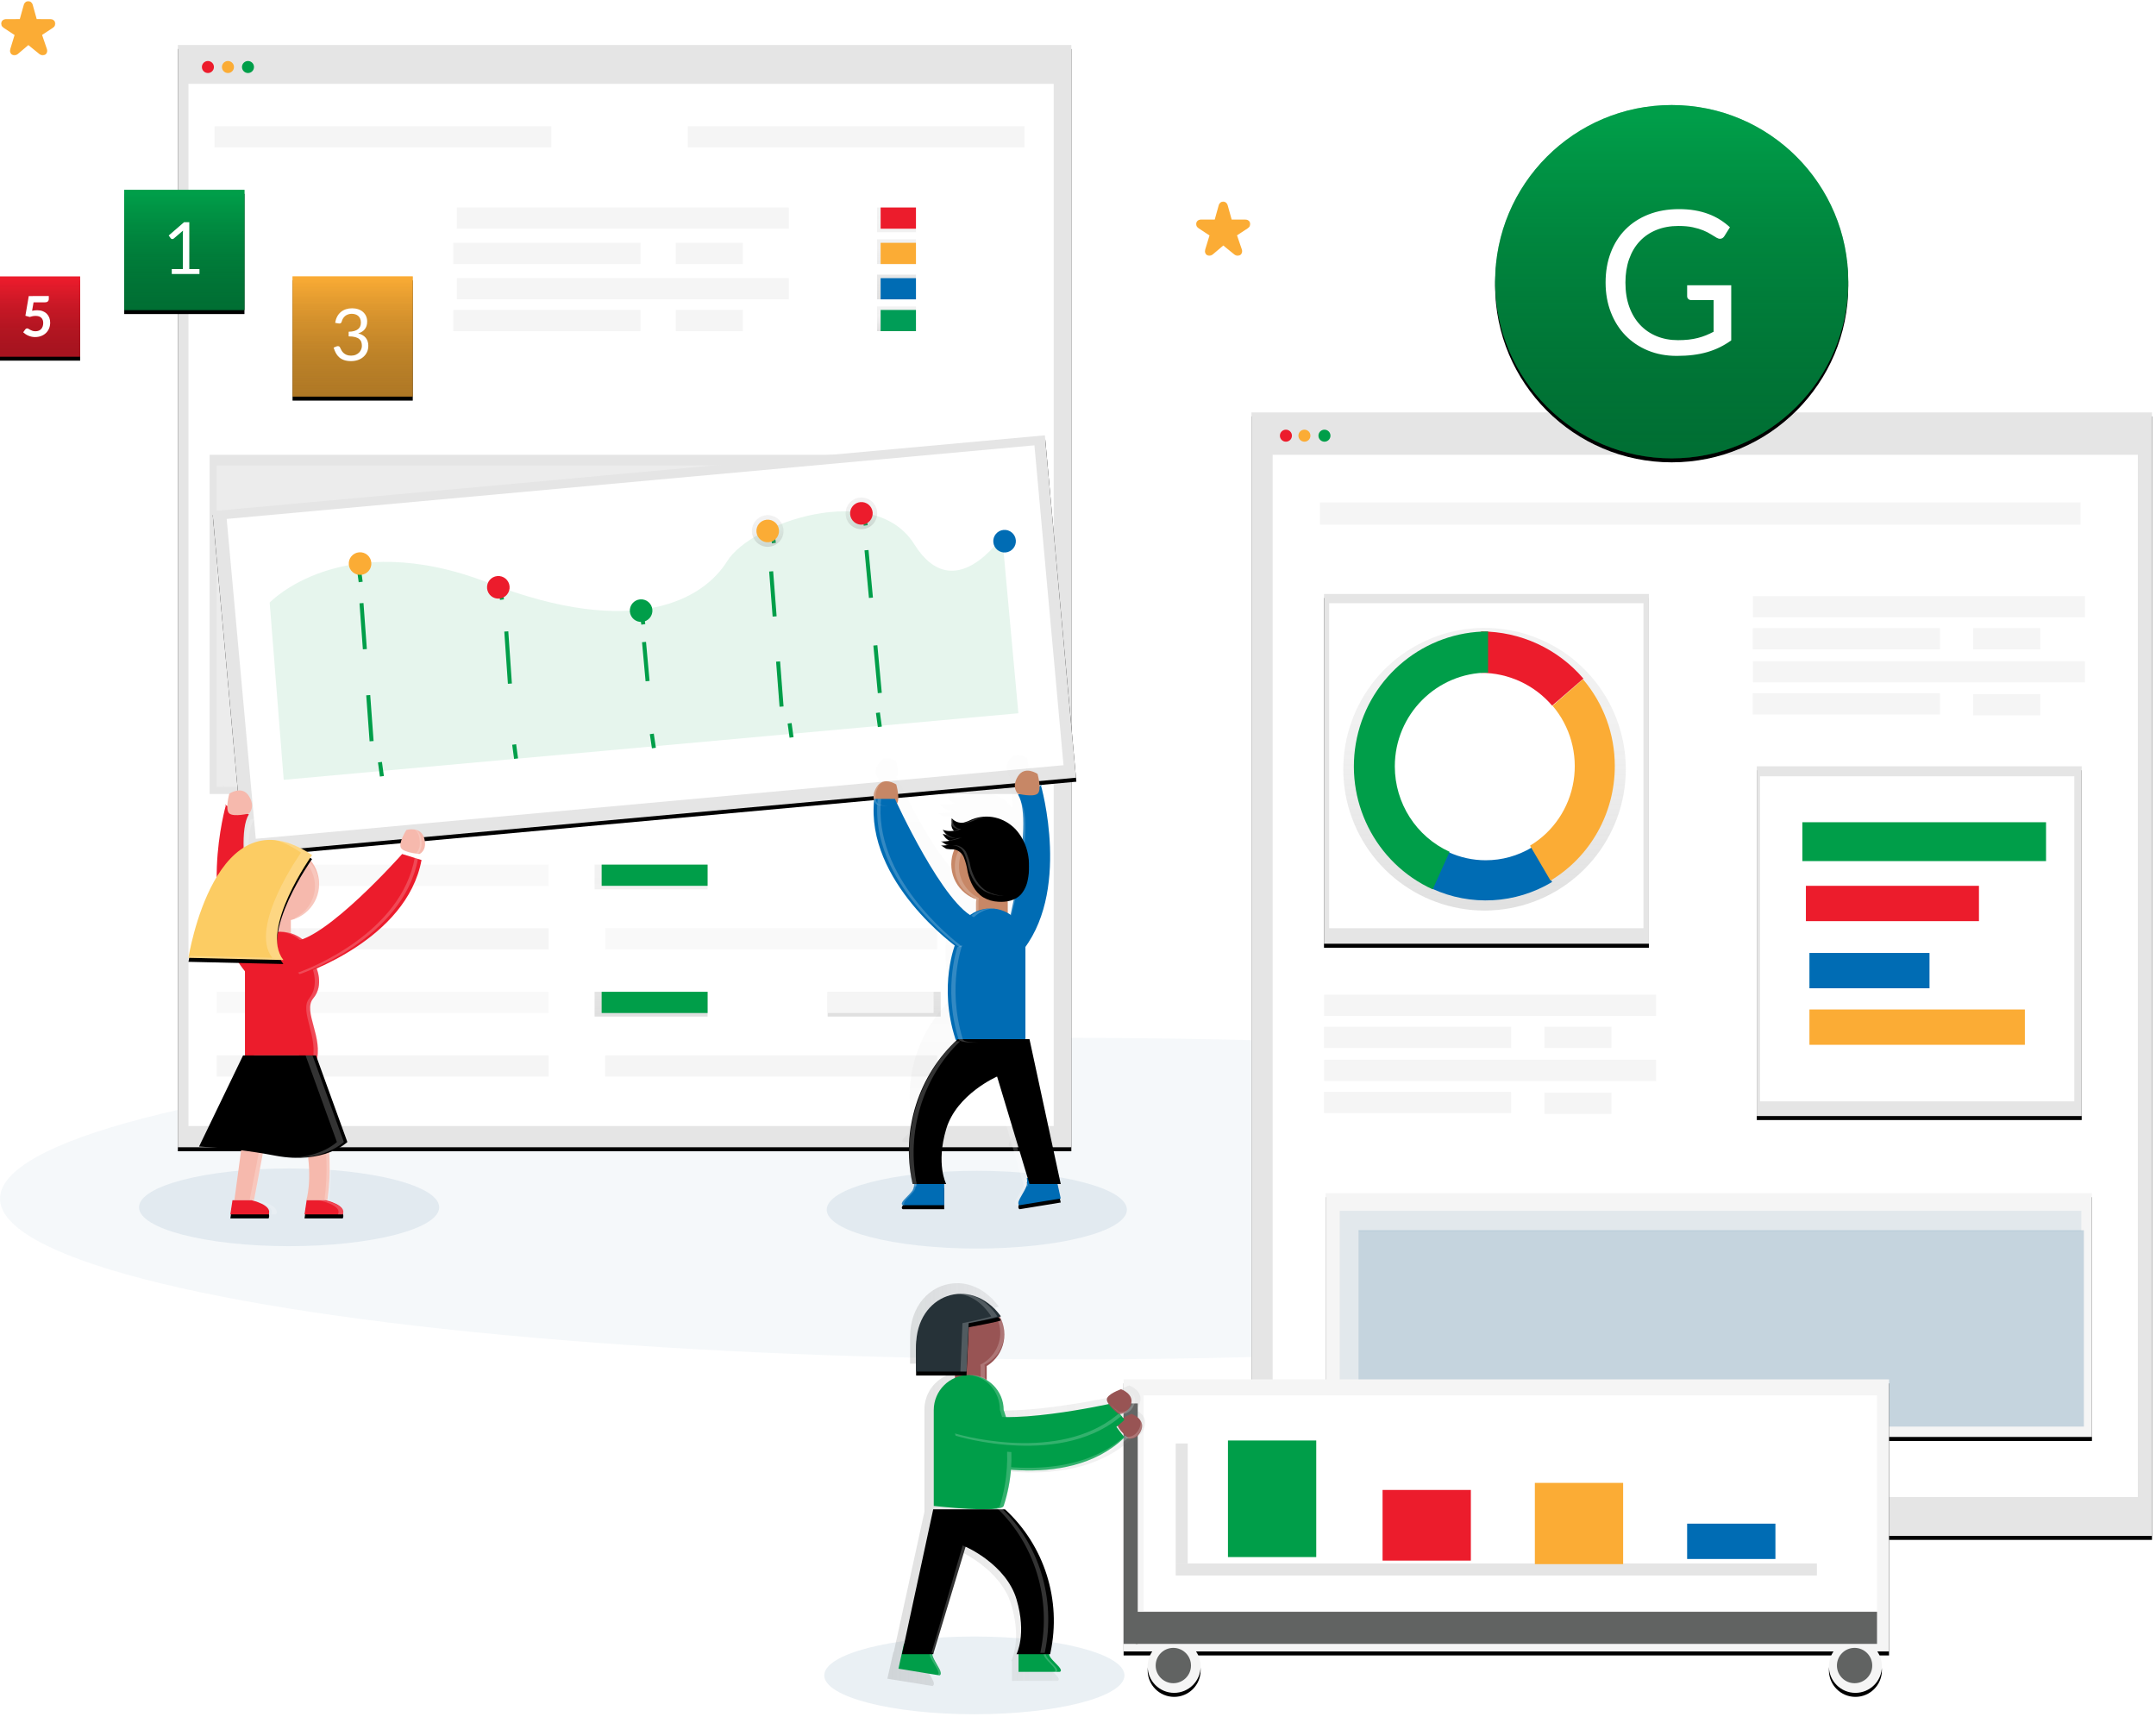 <svg xmlns="http://www.w3.org/2000/svg" xmlns:xlink="http://www.w3.org/1999/xlink" width="538" height="430" viewBox="0 0 538 430">
    <defs>
        <path id="prefix__b" d="M0 0H222.956V275.069H0z"/>
        <path id="prefix__f" d="M12.074 106.709L220.668 106.686 220.659 192.481 12.064 192.504z"/>
        <path id="prefix__m" d="M0 0H224.719V280.359H0z"/>
        <path id="prefix__o" d="M286 137H367.075V224.282H286z"/>
        <path id="prefix__q" d="M394 180H475.075V267.282H394z"/>
        <path id="prefix__s" d="M286.406 286.531H477.637V347.364H286.406z"/>
        <path id="prefix__v" d="M427 333v67.886l-2.93-.001c.725 1.061 1.149 2.345 1.149 3.727 0 3.652-2.96 6.612-6.61 6.612-3.65 0-6.609-2.96-6.609-6.612 0-1.382.424-2.666 1.15-3.727H254.07c.725 1.061 1.149 2.345 1.149 3.727 0 3.652-2.96 6.612-6.61 6.612-3.65 0-6.609-2.96-6.609-6.612 0-1.382.424-2.666 1.15-3.727H236V333h191z"/>
        <path id="prefix__x" d="M29.319 103.151h-7.525c.057.759-.202 1.506-.71 2.046-1.012 1.238-3.049 2.734-2.09 3.244h10.325v-5.29z"/>
        <path id="prefix__z" d="M57.017 100.506l-7.08 1.176c.196.862.082 1.768-.321 2.552-.773 1.672-2.51 3.755-1.465 4.207l10.249-1.672-1.383-6.263z"/>
        <path id="prefix__B" d="M34.176 20.536c.472 1.171.804 2.402.987 3.663.542 2.55 1.768 5.094 3.878 6.404 1.169.68 2.468 1.061 3.797 1.112 2.017.134 4.203-.285 5.63-1.822.888-1.041 1.484-2.331 1.719-3.72.867-4.171-.295-8.53-3.086-11.575-2.879-2.984-7.096-3.933-10.848-2.44-.657.345-1.346.614-2.055.803-1.103.19-2.223-.21-3-1.07-.178.62-.07 1.293.291 1.814.362.52.933.823 1.537.817-1.266.652-2.722.736-4.046.233.77 1.742 2.663 2.552 4.339 1.857-1.535.734-3.201 1.1-4.882 1.071.353 0 1.042.7 1.47.839.538.092 1.083.132 1.627.122 1.134.075 2.143.798 2.642 1.892z"/>
        <path id="prefix__D" d="M28.101 103.204s5.308 1.176 4.246 3.527h-9.553l.53-3.527h4.777z"/>
        <path id="prefix__F" d="M46.607 103.204s5.308 1.176 4.246 3.527H41.3l.53-3.527h4.777z"/>
        <path id="prefix__H" d="M43.181 17.063s-13.218 18.551-7.16 26.19l-23.684-.546S18.947.695 43.181 17.063z"/>
        <path id="prefix__K" d="M36.058 9.982l-.572 12.059H22.913v-6.403c0-12.856 13.528-17.737 21.146-7.407.189.281-8.001 1.751-8.001 1.751z"/>
        <path id="prefix__P" d="M0 0H30V30H0z"/>
        <path id="prefix__S" d="M0 0H30V30H0z"/>
        <path id="prefix__V" d="M0 0H20V20H0z"/>
        <path id="prefix__X" d="M0 0L14.1 0 14.1 14.106 0 14.106z"/>
        <path id="prefix__Z" d="M0 0L14.1 0 14.1 14.106 0 14.106z"/>
        <filter id="prefix__a" width="101.8%" height="101.5%" x="-.9%" y="-.4%" filterUnits="objectBoundingBox">
            <feOffset dy="1" in="SourceAlpha" result="shadowOffsetOuter1"/>
            <feGaussianBlur in="shadowOffsetOuter1" result="shadowBlurOuter1" stdDeviation=".5"/>
            <feColorMatrix in="shadowBlurOuter1" values="0 0 0 0 0 0 0 0 0 0 0 0 0 0 0 0 0 0 0.3 0"/>
        </filter>
        <filter id="prefix__e" width="101.9%" height="104.7%" x="-1%" y="-1.2%" filterUnits="objectBoundingBox">
            <feOffset dy="1" in="SourceAlpha" result="shadowOffsetOuter1"/>
            <feGaussianBlur in="shadowOffsetOuter1" result="shadowBlurOuter1" stdDeviation=".5"/>
            <feColorMatrix in="shadowBlurOuter1" values="0 0 0 0 0 0 0 0 0 0 0 0 0 0 0 0 0 0 0.3 0"/>
        </filter>
        <filter id="prefix__l" width="101.8%" height="101.4%" x="-.9%" y="-.4%" filterUnits="objectBoundingBox">
            <feOffset dy="1" in="SourceAlpha" result="shadowOffsetOuter1"/>
            <feGaussianBlur in="shadowOffsetOuter1" result="shadowBlurOuter1" stdDeviation=".5"/>
            <feColorMatrix in="shadowBlurOuter1" values="0 0 0 0 0 0 0 0 0 0 0 0 0 0 0 0 0 0 0.3 0"/>
        </filter>
        <filter id="prefix__n" width="104.9%" height="104.6%" x="-2.5%" y="-1.1%" filterUnits="objectBoundingBox">
            <feOffset dy="1" in="SourceAlpha" result="shadowOffsetOuter1"/>
            <feGaussianBlur in="shadowOffsetOuter1" result="shadowBlurOuter1" stdDeviation=".5"/>
            <feColorMatrix in="shadowBlurOuter1" values="0 0 0 0 0 0 0 0 0 0 0 0 0 0 0 0 0 0 0.3 0"/>
        </filter>
        <filter id="prefix__p" width="104.9%" height="104.6%" x="-2.5%" y="-1.1%" filterUnits="objectBoundingBox">
            <feOffset dy="1" in="SourceAlpha" result="shadowOffsetOuter1"/>
            <feGaussianBlur in="shadowOffsetOuter1" result="shadowBlurOuter1" stdDeviation=".5"/>
            <feColorMatrix in="shadowBlurOuter1" values="0 0 0 0 0 0 0 0 0 0 0 0 0 0 0 0 0 0 0.3 0"/>
        </filter>
        <filter id="prefix__r" width="102.1%" height="106.6%" x="-1%" y="-1.6%" filterUnits="objectBoundingBox">
            <feOffset dy="1" in="SourceAlpha" result="shadowOffsetOuter1"/>
            <feGaussianBlur in="shadowOffsetOuter1" result="shadowBlurOuter1" stdDeviation=".5"/>
            <feColorMatrix in="shadowBlurOuter1" values="0 0 0 0 0 0 0 0 0 0 0 0 0 0 0 0 0 0 0.3 0"/>
        </filter>
        <filter id="prefix__u" width="102.1%" height="105.1%" x="-1%" y="-1.3%" filterUnits="objectBoundingBox">
            <feOffset dy="1" in="SourceAlpha" result="shadowOffsetOuter1"/>
            <feGaussianBlur in="shadowOffsetOuter1" result="shadowBlurOuter1" stdDeviation=".5"/>
            <feColorMatrix in="shadowBlurOuter1" values="0 0 0 0 0 0 0 0 0 0 0 0 0 0 0 0 0 0 0.3 0"/>
        </filter>
        <filter id="prefix__w" width="137.8%" height="175.6%" x="-18.9%" y="-18.9%" filterUnits="objectBoundingBox">
            <feOffset dy="1" in="SourceAlpha" result="shadowOffsetOuter1"/>
            <feGaussianBlur in="shadowOffsetOuter1" result="shadowBlurOuter1" stdDeviation=".5"/>
            <feColorMatrix in="shadowBlurOuter1" values="0 0 0 0 0 0 0 0 0 0 0 0 0 0 0 0 0 0 0.3 0"/>
        </filter>
        <filter id="prefix__y" width="137.8%" height="150.4%" x="-18.9%" y="-12.6%" filterUnits="objectBoundingBox">
            <feOffset dy="1" in="SourceAlpha" result="shadowOffsetOuter1"/>
            <feGaussianBlur in="shadowOffsetOuter1" result="shadowBlurOuter1" stdDeviation=".5"/>
            <feColorMatrix in="shadowBlurOuter1" values="0 0 0 0 0 0 0 0 0 0 0 0 0 0 0 0 0 0 0.3 0"/>
        </filter>
        <filter id="prefix__A" width="118.2%" height="119.7%" x="-9.1%" y="-4.9%" filterUnits="objectBoundingBox">
            <feOffset dy="1" in="SourceAlpha" result="shadowOffsetOuter1"/>
            <feGaussianBlur in="shadowOffsetOuter1" result="shadowBlurOuter1" stdDeviation=".5"/>
            <feColorMatrix in="shadowBlurOuter1" values="0 0 0 0 0 0 0 0 0 0 0 0 0 0 0 0 0 0 0.3 0"/>
        </filter>
        <filter id="prefix__C" width="141.3%" height="213.4%" x="-20.6%" y="-28.4%" filterUnits="objectBoundingBox">
            <feOffset dy="1" in="SourceAlpha" result="shadowOffsetOuter1"/>
            <feGaussianBlur in="shadowOffsetOuter1" result="shadowBlurOuter1" stdDeviation=".5"/>
            <feColorMatrix in="shadowBlurOuter1" values="0 0 0 0 0 0 0 0 0 0 0 0 0 0 0 0 0 0 0.3 0"/>
        </filter>
        <filter id="prefix__E" width="141.3%" height="213.4%" x="-20.6%" y="-28.4%" filterUnits="objectBoundingBox">
            <feOffset dy="1" in="SourceAlpha" result="shadowOffsetOuter1"/>
            <feGaussianBlur in="shadowOffsetOuter1" result="shadowBlurOuter1" stdDeviation=".5"/>
            <feColorMatrix in="shadowBlurOuter1" values="0 0 0 0 0 0 0 0 0 0 0 0 0 0 0 0 0 0 0.3 0"/>
        </filter>
        <filter id="prefix__G" width="113%" height="113.3%" x="-6.5%" y="-3.3%" filterUnits="objectBoundingBox">
            <feOffset dy="1" in="SourceAlpha" result="shadowOffsetOuter1"/>
            <feGaussianBlur in="shadowOffsetOuter1" result="shadowBlurOuter1" stdDeviation=".5"/>
            <feColorMatrix in="shadowBlurOuter1" values="0 0 0 0 0 0 0 0 0 0 0 0 0 0 0 0 0 0 0.3 0"/>
        </filter>
        <filter id="prefix__J" width="118.9%" height="120.6%" x="-9.5%" y="-5.2%" filterUnits="objectBoundingBox">
            <feOffset dy="1" in="SourceAlpha" result="shadowOffsetOuter1"/>
            <feGaussianBlur in="shadowOffsetOuter1" result="shadowBlurOuter1" stdDeviation=".5"/>
            <feColorMatrix in="shadowBlurOuter1" values="0 0 0 0 0 0 0 0 0 0 0 0 0 0 0 0 0 0 0.3 0"/>
        </filter>
        <filter id="prefix__L" width="104.5%" height="104.5%" x="-2.3%" y="-1.1%" filterUnits="objectBoundingBox">
            <feOffset dy="1" in="SourceAlpha" result="shadowOffsetOuter1"/>
            <feGaussianBlur in="shadowOffsetOuter1" result="shadowBlurOuter1" stdDeviation=".5"/>
            <feColorMatrix in="shadowBlurOuter1" values="0 0 0 0 0 0 0 0 0 0 0 0 0 0 0 0 0 0 0.3 0"/>
        </filter>
        <filter id="prefix__O" width="113.3%" height="113.3%" x="-6.7%" y="-3.3%" filterUnits="objectBoundingBox">
            <feOffset dy="1" in="SourceAlpha" result="shadowOffsetOuter1"/>
            <feGaussianBlur in="shadowOffsetOuter1" result="shadowBlurOuter1" stdDeviation=".5"/>
            <feColorMatrix in="shadowBlurOuter1" values="0 0 0 0 0 0 0 0 0 0 0 0 0 0 0 0 0 0 0.3 0"/>
        </filter>
        <filter id="prefix__R" width="113.3%" height="113.3%" x="-6.7%" y="-3.3%" filterUnits="objectBoundingBox">
            <feOffset dy="1" in="SourceAlpha" result="shadowOffsetOuter1"/>
            <feGaussianBlur in="shadowOffsetOuter1" result="shadowBlurOuter1" stdDeviation=".5"/>
            <feColorMatrix in="shadowBlurOuter1" values="0 0 0 0 0 0 0 0 0 0 0 0 0 0 0 0 0 0 0.3 0"/>
        </filter>
        <filter id="prefix__U" width="120%" height="120%" x="-10%" y="-5%" filterUnits="objectBoundingBox">
            <feOffset dy="1" in="SourceAlpha" result="shadowOffsetOuter1"/>
            <feGaussianBlur in="shadowOffsetOuter1" result="shadowBlurOuter1" stdDeviation=".5"/>
            <feColorMatrix in="shadowBlurOuter1" values="0 0 0 0 0 0 0 0 0 0 0 0 0 0 0 0 0 0 0.3 0"/>
        </filter>
        <linearGradient id="prefix__c" x1="50%" x2="50%" y1="100%" y2="0%">
            <stop offset="0%" stop-color="gray" stop-opacity=".25"/>
            <stop offset="54%" stop-color="gray" stop-opacity=".12"/>
            <stop offset="100%" stop-color="gray" stop-opacity=".1"/>
        </linearGradient>
        <linearGradient id="prefix__d" x1="50%" x2="50%" y1="100%" y2="0%">
            <stop offset="0%" stop-color="gray" stop-opacity=".25"/>
            <stop offset="54%" stop-color="gray" stop-opacity=".12"/>
            <stop offset="100%" stop-color="gray" stop-opacity=".1"/>
        </linearGradient>
        <linearGradient id="prefix__g" x1="49.929%" x2="49.929%" y1="100.071%" y2=".071%">
            <stop offset="0%" stop-color="gray" stop-opacity=".25"/>
            <stop offset="54%" stop-color="gray" stop-opacity=".12"/>
            <stop offset="100%" stop-color="gray" stop-opacity=".1"/>
        </linearGradient>
        <linearGradient id="prefix__h" x1="50%" x2="50%" y1="100%" y2="0%">
            <stop offset="0%" stop-color="gray" stop-opacity=".25"/>
            <stop offset="54%" stop-color="gray" stop-opacity=".12"/>
            <stop offset="100%" stop-color="gray" stop-opacity=".1"/>
        </linearGradient>
        <linearGradient id="prefix__i" x1="50.251%" x2="50.251%" y1="62.823%" y2="36.823%">
            <stop offset="0%" stop-color="gray" stop-opacity=".25"/>
            <stop offset="54%" stop-color="gray" stop-opacity=".12"/>
            <stop offset="100%" stop-color="gray" stop-opacity=".1"/>
        </linearGradient>
        <linearGradient id="prefix__j" x1="50.035%" x2="50.035%" y1="100.017%" y2="-.001%">
            <stop offset="0%" stop-color="gray" stop-opacity=".25"/>
            <stop offset="54%" stop-color="gray" stop-opacity=".12"/>
            <stop offset="100%" stop-color="gray" stop-opacity=".1"/>
        </linearGradient>
        <linearGradient id="prefix__k" x1="49.9%" x2="49.9%" y1="65.614%" y2="34.614%">
            <stop offset="0%" stop-color="gray" stop-opacity=".25"/>
            <stop offset="54%" stop-color="gray" stop-opacity=".12"/>
            <stop offset="100%" stop-color="gray" stop-opacity=".1"/>
        </linearGradient>
        <linearGradient id="prefix__t" x1="50.027%" x2="50.027%" y1="99.999%" y2=".006%">
            <stop offset="0%" stop-color="gray" stop-opacity=".25"/>
            <stop offset="54%" stop-color="gray" stop-opacity=".12"/>
            <stop offset="100%" stop-color="gray" stop-opacity=".1"/>
        </linearGradient>
        <linearGradient id="prefix__I" x1=".017%" x2="100%" y1="49.986%" y2="49.986%">
            <stop offset="0%" stop-color="gray" stop-opacity=".25"/>
            <stop offset="54%" stop-color="gray" stop-opacity=".12"/>
            <stop offset="100%" stop-color="gray" stop-opacity=".1"/>
        </linearGradient>
        <linearGradient id="prefix__N" x1="50%" x2="50%" y1="3.511%" y2="99.187%">
            <stop offset="0%" stop-color="#009E49" stop-opacity=".5"/>
            <stop offset="100%" stop-opacity=".3"/>
        </linearGradient>
        <linearGradient id="prefix__Q" x1="50%" x2="50%" y1="0%" y2="99.187%">
            <stop offset="0%" stop-color="#FBAC35" stop-opacity=".5"/>
            <stop offset="58.412%" stop-color="#684816" stop-opacity=".383"/>
            <stop offset="100%" stop-opacity=".3"/>
        </linearGradient>
        <linearGradient id="prefix__T" x1="50%" x2="50%" y1="3.511%" y2="99.187%">
            <stop offset="0%" stop-color="#009E49" stop-opacity=".5"/>
            <stop offset="100%" stop-opacity=".3"/>
        </linearGradient>
        <linearGradient id="prefix__W" x1="50%" x2="50%" y1="3.511%" y2="99.187%">
            <stop offset="0%" stop-color="#EC1C2C" stop-opacity=".5"/>
            <stop offset="100%" stop-opacity=".3"/>
        </linearGradient>
        <ellipse id="prefix__M" cx="44.063" cy="44.082" rx="44.063" ry="44.082"/>
    </defs>
    <g fill="none" fill-rule="evenodd">
        <ellipse cx="267.019" cy="299.114" fill="#96B4C8" opacity=".1" rx="267.019" ry="40.114"/>
        <g>
            <g transform="translate(34.688 11.224) translate(9.694)">
                <path fill="#F5F5F5" fill-rule="nonzero" d="M2.644 1.763H218.55V9.698H2.644z"/>
                <g fill-rule="nonzero">
                    <use fill="#000" filter="url(#prefix__a)" xlink:href="#prefix__b"/>
                    <use fill="#E5E5E5" xlink:href="#prefix__b"/>
                    <path fill="#FFF" d="M2.644 9.698H218.55V269.78H2.644z"/>
                    <circle cx="7.5" cy="5.5" r="1.5" fill="#EC1C2C"/>
                    <circle cx="12.5" cy="5.5" r="1.5" fill="#FBAC35"/>
                    <circle cx="17.5" cy="5.5" r="1.5" fill="#009E49"/>
                </g>
                <path fill="#F5F5F5" fill-rule="nonzero" d="M9.162 20.278H93.198V25.568H9.162zM69.619 40.555H152.457V45.845H69.619z"/>
                <path fill="#F5F5F5" fill-rule="nonzero" d="M9.694 204.539H92.532V209.829H9.694z" opacity=".5"/>
                <path fill="url(#prefix__c)" fill-rule="nonzero" d="M103.987 204.539H132.187V210.71H103.987zM103.987 236.278H132.187V242.449H103.987zM162.15 236.278H190.35V242.449H162.15z"/>
                <path fill="#009E49" fill-rule="nonzero" d="M105.75 204.539H132.188V209.829H105.75zM105.75 236.278H132.188V241.568H105.75z"/>
                <path fill="#F5F5F5" fill-rule="nonzero" d="M162.15 236.278H188.588V241.568H162.15zM9.694 220.408H92.532V225.698H9.694z"/>
                <path fill="#F5F5F5" fill-rule="nonzero" d="M106.631 220.408H189.469V225.698H106.631z" opacity=".5"/>
                <path fill="#F5F5F5" fill-rule="nonzero" d="M106.631 252.147H189.469V257.437H106.631z"/>
                <path fill="#F5F5F5" fill-rule="nonzero" d="M9.694 236.278H92.532V241.568H9.694z" opacity=".5"/>
                <path fill="#F5F5F5" fill-rule="nonzero" d="M9.694 252.147H92.532V257.437H9.694zM68.737 49.371H115.443V54.661H68.737zM124.256 49.371H141V54.661H124.256zM68.737 66.122H115.443V71.412H68.737zM124.256 66.122H141V71.412H124.256zM69.619 58.188H152.457V63.478H69.619z"/>
                <path fill="#F5F5F5" fill-rule="nonzero" d="M0.35 0H84.386V5.29H0.35z" transform="translate(126.9 20.278)"/>
                <path fill="url(#prefix__d)" fill-rule="nonzero" d="M174.488 40.555H184.182V46.726H174.488zM174.488 48.49H184.182V54.661H174.488zM174.488 57.306H184.182V63.477H174.488z"/>
                <path fill="#EC1C2C" fill-rule="nonzero" d="M175.369 40.555H184.182V45.845H175.369z"/>
                <path fill="#FBAC35" fill-rule="nonzero" d="M175.369 49.371H184.182V54.661H175.369z"/>
                <path fill="#006CB4" fill-rule="nonzero" d="M175.369 58.188H184.182V63.478H175.369z"/>
                <path fill="url(#prefix__d)" fill-rule="nonzero" d="M174.488 65.241H184.182V71.412H174.488z"/>
                <path fill="#009D57" fill-rule="nonzero" d="M175.369 66.122H184.182V71.412H175.369z"/>
                <path fill="#E5E5E5" fill-rule="nonzero" d="M7.931 102.269H215.025V186.906H7.931z"/>
                <path fill="#F5F5F5" fill-rule="nonzero" d="M9.694 104.914H211.5V185.143H9.694z" opacity=".5"/>
                <g fill-rule="nonzero" transform="rotate(-5.2 116.366 149.595)">
                    <use fill="#000" filter="url(#prefix__e)" xlink:href="#prefix__f"/>
                    <use fill="#E5E5E5" xlink:href="#prefix__f"/>
                </g>
                <path fill="#FFF" fill-rule="nonzero" d="M15.401 108.937L217.794 108.915 217.785 189.065 15.393 189.087z" transform="rotate(-5.2 116.593 149)"/>
                <path fill="#009E49" fill-rule="nonzero" d="M26.414 183.38l-3.502-44.231s18.072-19.092 54.554-4.941c36.481 14.15 53.683 4.16 59.613-5.397s36.708-20.214 46.68-4.228c9.974 15.987 21.935-1.988 21.935-1.988l4.044 44.175-183.324 16.61z" opacity=".1"/>
                <path stroke="#009E49" d="M45.146 130.482L45.622 134.008"/>
                <path stroke="#009E49" stroke-dasharray="11.51" d="M45.825 139.298L48.469 175.445"/>
                <path stroke="#009E49" d="M50.43 178.971L50.914 182.498M80.392 134.89L80.877 138.416"/>
                <path stroke="#009E49" stroke-dasharray="13.06" d="M81.956 146.351L83.719 171.918"/>
                <path stroke="#009E49" d="M83.921 174.563L84.397 178.09M115.62 141.061L116.149 144.588"/>
                <path stroke="#009E49" stroke-dasharray="9.79" d="M116.325 148.996L118.088 168.392"/>
                <path stroke="#009E49" d="M118.268 171.918L118.788 175.445M148.253 120.784L148.729 124.31"/>
                <path stroke="#009E49" stroke-dasharray="11.28" d="M148.05 131.363L150.694 165.747"/>
                <path stroke="#009E49" d="M152.655 169.273L153.139 172.8M171.165 116.376L171.641 119.902"/>
                <path stroke="#009E49" stroke-dasharray="11.93" d="M171.844 126.073L175.369 163.984"/>
                <path stroke="#009E49" d="M174.686 166.629L175.17 170.155"/>
                <ellipse cx="45.466" cy="129.413" fill="#FBAC35" fill-rule="nonzero" rx="2.819" ry="2.822" transform="rotate(-5.2 45.466 129.413)"/>
                <ellipse cx="79.968" cy="135.34" fill="#EC1C2C" fill-rule="nonzero" rx="2.819" ry="2.822" transform="rotate(-5.2 79.968 135.34)"/>
                <ellipse cx="115.6" cy="141.159" fill="#009E49" fill-rule="nonzero" rx="2.819" ry="2.822" transform="rotate(-5.2 115.6 141.16)"/>
                <ellipse cx="147.191" cy="121.277" fill="url(#prefix__g)" fill-rule="nonzero" rx="3.946" ry="3.951" transform="rotate(-5.2 147.191 121.277)"/>
                <ellipse cx="170.567" cy="116.883" fill="url(#prefix__h)" fill-rule="nonzero" rx="3.946" ry="3.951" transform="rotate(-5.2 170.567 116.883)"/>
                <ellipse cx="147.191" cy="121.277" fill="#FBAC35" fill-rule="nonzero" rx="2.819" ry="2.822" transform="rotate(-5.2 147.191 121.277)"/>
                <ellipse cx="170.567" cy="116.883" fill="#EC1C2C" fill-rule="nonzero" rx="2.819" ry="2.822" transform="rotate(-5.2 170.567 116.883)"/>
                <ellipse cx="206.295" cy="123.828" fill="#006CB4" fill-rule="nonzero" rx="2.819" ry="2.822" transform="rotate(-5.2 206.295 123.828)"/>
                <path fill="url(#prefix__i)" fill-rule="nonzero" d="M1.11.635l.062.203C1.851.458 1.11.635 1.11.635z" opacity=".2" transform="translate(210.619 179.853)"/>
                <path fill="url(#prefix__j)" fill-rule="nonzero" d="M34.448 97.692l9.196-1.488-1.265-5.657v-.08h-.034l-6.519-29.98V38.624c0-.278-.016-.555-.045-.831C45.52 24.86 39.735 4.57 39.171 2.8c-.102.051-.255.119-.47.204-.07-.792-.22-1.575-.446-2.337 0 0-2.824-1.798-4.366.515-1.345 2.02-.345 3.253-.068 3.541l-.192.063c.433.68.735 1.436.892 2.228-.089-.195-.19-.384-.305-.565-.356-.063-.565-.12-.565-.12l-.067-.061-.193.062c.978 1.431 1.322 3.96 1.277 6.958-.337-.468-.715-.906-1.13-1.307-1.785-1.708-4.14-2.692-6.609-2.76h-.469c-.256 0-.512.016-.768.05H25.5l-.322.046-.367.067-.266.057-.458.125-.169.05c-.192.063-.378.125-.565.198-.62.302-1.269.537-1.937.702-.09 0-.181 0-.277.028-.755.053-1.505-.161-2.119-.605l-.203-.159c-.077-.066-.15-.135-.22-.209-.077.196-.11.407-.096.617.042.498.28.96.66 1.284.108.093.225.172.35.237.186.098.39.156.6.17h.214-.05c-.13.062-.26.119-.396.17h-.028c-.147.05-.288.096-.44.136-.741.187-1.515.199-2.26.034l-.243-.057c-.12-.034-.243-.068-.356-.108.037.086.078.169.124.25l.045.073.102.158.062.08.113.14.068.074.141.142.056.05.21.176.073.051.152.108.102.062.136.079.113.056.14.063.12.05.158.057.197.057.147.04h.983c.292-.026.578-.097.848-.21l-.52.215-.26.09-.265.097-.266.079-.271.08-.266.067-.282.068-.26.05-.3.052-.248.04-.322.039H16.026c.313.09.603.245.853.452.162.118.339.213.526.283.083.025.168.043.254.057h1.265c.515.052 1.014.212 1.463.47.238.153.45.344.627.565-.079.13-.158.255-.226.39-.067.136-.118.227-.175.345-.113.234-.212.474-.3.719-.32.879-.485 1.807-.485 2.743v.656c0 .136.015.272.045.408v.107c.023.166.053.33.09.492v.096c.03.136.065.27.102.402l.034.119c.095.32.21.634.345.939l.04.09c.063.14.13.276.197.408v.04c.083.15.17.3.26.446v.034c.083.136.171.268.265.396l.034.045c.203.28.424.547.661.798.616.65 1.336 1.19 2.13 1.6-.027.122-.048.245-.062.369-.007.128-.007.256 0 .384v2.987c-.17.09-.335.187-.497.288-7.078-3.218-17.62-26.02-17.62-26.02h-.254c1.028-.77 0-4.119 0-4.119C4.995 1.116 4.32.892 3.621.82H2.712l-.113.034h-.057l-.17.062-.158.074-.056.028-.107.062-.074.345-.102.068-.062.051-.096.08-.062.056-.096.09-.056.063-.096.113-.046.056-.14.193c-1.543 2.313 0 3.603 0 3.603-.1.892-.147 1.79-.142 2.687C.966 25.15 18.777 38.065 19.687 38.71c-.401 1.04-3.712 10.261.04 21.773.011.028.026.054.045.079-8.69 8.019-12.498 20.041-10.01 31.61l.073.345h.164c-.017.076-.038.152-.062.226-.044.136-.099.269-.164.396-.113.217-.251.42-.413.605-.175.204-.378.407-.593.617l-.226.215c-.898.86-1.807 1.697-1.13 2.036h9.723v-4.248h.169s-.068-.13-.17-.385v-.045H17.1c-.509-1.312-1.695-5.374.203-11.63 2.31-7.722 11.298-11.58 11.298-11.58l.164.566h-.034l7.05 23.193c0 .09 0 .18-.028.277-.032.219-.083.435-.153.645-.054.162-.118.32-.192.475-.435.9-1.186 1.957-1.514 2.75-.047.108-.086.219-.118.333-.04.128-.053.262-.04.396.02.173.136.32.3.379h.13l.27-.045h.012zM31.725 31.66c-.177-.098-.365-.19-.565-.278v-2.805c-.001-.215-.022-.429-.062-.64.609-.29 1.178-.657 1.695-1.091-.34 1.73-.718 3.388-1.062 4.814h-.006z" opacity=".2" transform="translate(173.606 177.208)"/>
                <path fill="url(#prefix__k)" fill-rule="nonzero" d="M.855.75L.925.51S.026.335.855.75z" opacity=".2" transform="translate(10.575 184.261)"/>
                <path fill="#F5F5F5" fill-rule="nonzero" d="M273.188 94.335H489.094V102.27H273.188z"/>
                <g fill-rule="nonzero" transform="translate(267.9 91.69)">
                    <use fill="#000" filter="url(#prefix__l)" xlink:href="#prefix__m"/>
                    <use fill="#E5E5E5" xlink:href="#prefix__m"/>
                    <path fill="#FFF" d="M5.287 10.58H221.193V270.662H5.287z"/>
                    <circle cx="8.6" cy="5.81" r="1.5" fill="#EC1C2C"/>
                    <circle cx="13.219" cy="5.81" r="1.5" fill="#FBAC35"/>
                    <circle cx="18.219" cy="5.81" r="1.5" fill="#009E49"/>
                </g>
                <path fill="#F5F5F5" fill-rule="nonzero" d="M284.994 114.15H474.779V119.704H284.994z"/>
                <g fill-rule="nonzero">
                    <use fill="#000" filter="url(#prefix__n)" xlink:href="#prefix__o"/>
                    <use fill="#E5E5E5" xlink:href="#prefix__o"/>
                </g>
                <path fill="#FFF" fill-rule="nonzero" d="M287.288 139.298H365.719V220.408H287.288z"/>
                <g fill-rule="nonzero">
                    <use fill="#000" filter="url(#prefix__p)" xlink:href="#prefix__q"/>
                    <use fill="#E5E5E5" xlink:href="#prefix__q"/>
                </g>
                <path fill="#FFF" fill-rule="nonzero" d="M394.8 182.498H473.231V263.608H394.8z"/>
                <g fill-rule="nonzero">
                    <use fill="#000" filter="url(#prefix__r)" xlink:href="#prefix__s"/>
                    <use fill="#F5F5F5" xlink:href="#prefix__s"/>
                </g>
                <path fill="#96B4C8" fill-rule="nonzero" d="M294.619 295.776H475.619V344.776H294.619z" opacity=".5"/>
                <path fill="#96B4C8" fill-rule="nonzero" d="M294.445 296.034L474.994 296.034 474.994 290.939 289.931 290.939 289.931 344.718 294.66 344.718 294.66 296.034z" opacity=".2"/>
                <path fill="url(#prefix__t)" fill-rule="nonzero" d="M352.785 157.736c-11.129-12.94-29.925-16.048-44.624-7.377-14.698 8.67-21.078 26.63-15.145 42.635 5.933 16.006 22.474 25.462 39.27 22.449 16.796-3.013 29.022-17.63 29.026-34.7.01-8.445-3.016-16.61-8.527-23.007zm-14.213 44.062c-9.54 5.655-21.692 4.177-29.6-3.6-7.908-7.778-9.592-19.907-4.102-29.547s16.777-14.375 27.498-11.535c10.72 2.84 18.187 12.543 18.188 23.638.027 8.642-4.527 16.65-11.967 21.044h-.017z"/>
                <path fill="#EC1C2C" fill-rule="nonzero" d="M342.933 164.865l7.805-6.743c-6.4-7.48-15.735-11.78-25.557-11.771v10.33c6.824-.002 13.307 2.988 17.752 8.184z"/>
                <path fill="#006CB4" fill-rule="nonzero" d="M326.352 203.45c-3.21.001-6.383-.695-9.304-2.043l-4.086 9.134c9.657 4.434 20.845 3.81 29.963-1.67l-5.059-8.622c-3.481 2.102-7.46 3.208-11.514 3.2z"/>
                <path fill="#FBAC35" fill-rule="nonzero" d="M358.569 179.95c.01-7.958-2.812-15.653-7.947-21.674l-7.585 6.616c4.41 5.166 6.33 12.047 5.246 18.788-1.085 6.741-5.064 12.647-10.864 16.126l5.112 8.723c9.948-5.991 16.043-16.852 16.038-28.579z"/>
                <path fill="#009E49" fill-rule="nonzero" d="M303.674 180.032c0-12.926 10.418-23.405 23.27-23.405V146.35c-15.769 0-29.4 11.067-32.73 26.57-3.329 15.504 4.547 31.243 18.91 37.79l4.217-9.369c-8.318-3.79-13.663-12.125-13.667-21.31zM405.375 193.959H466.181V203.657H405.375z"/>
                <path fill="#EC1C2C" fill-rule="nonzero" d="M406.256 209.829H449.437V218.645H406.256z"/>
                <path fill="#006CB4" fill-rule="nonzero" d="M407.137 226.58H437.099V235.396H407.137z"/>
                <path fill="#FBAC35" fill-rule="nonzero" d="M407.137 240.686H460.893V249.502H407.137z"/>
                <g fill="#F5F5F5" fill-rule="nonzero">
                    <path d="M.037 0H82.875V5.29H.037zM0 8H46.706V13.29H0zM55 8H71.744V13.29H55zM55 24.465H71.744V29.755H55zM0 24.241H46.706V29.531H0zM.037 16.241H82.875V21.531H.037z" transform="translate(393 137.535)"/>
                </g>
                <g fill="#F5F5F5" fill-rule="nonzero">
                    <path d="M.037 0H82.875V5.29H.037zM0 8H46.706V13.29H0zM55 8H71.744V13.29H55zM55 24.465H71.744V29.755H55zM0 24.241H46.706V29.531H0zM.037 16.241H82.875V21.531H.037z" transform="translate(286 237)"/>
                </g>
                <g fill-rule="nonzero">
                    <use fill="#000" filter="url(#prefix__u)" xlink:href="#prefix__v"/>
                    <use fill="#F5F5F5" xlink:href="#prefix__v"/>
                </g>
                <path fill="#FFF" fill-rule="nonzero" d="M241 337H424V390.78H241z"/>
                <path fill-rule="nonzero" stroke="#E5E5E5" stroke-width="3" d="M249 380.441L409 380.441"/>
                <ellipse cx="418.406" cy="404.408" fill="#616362" fill-rule="nonzero" rx="4.406" ry="4.408"/>
                <ellipse cx="248.406" cy="404.408" fill="#616362" fill-rule="nonzero" rx="4.406" ry="4.408"/>
                <path fill="#E5E5E5" fill-rule="nonzero" d="M249 349H252V379H249z"/>
                <path fill="#009E49" fill-rule="nonzero" d="M262.038 348.245H284.069V377.339H262.038z"/>
                <path fill="#006CB4" fill-rule="nonzero" d="M376.619 369H398.65V377.816H376.619z"/>
                <path fill="#FBAC35" fill-rule="nonzero" d="M338.619 358.824H360.65V379.102H338.619z"/>
                <path fill="#EC1C2C" fill-rule="nonzero" d="M300.619 360.588H322.65V378.221H300.619z"/>
                <path fill="#616362" fill-rule="nonzero" d="M239 391H424V399H239z"/>
                <path fill="#616362" fill-rule="nonzero" d="M236 339H239.525V399H236z"/>
            </g>
            <g fill-rule="nonzero" transform="translate(34.688 11.224) translate(171.606 181.09)">
                <ellipse cx="37.453" cy="109.559" fill="#96B4C8" opacity=".2" rx="37.453" ry="9.698"/>
                <path fill="#C78766" d="M12.456 8.404s-1.715-1.548 0-4.337c1.715-2.79 4.898-.615 4.898-.615s1.144 4.024 0 4.952c-1.143.928-4.898 0-4.898 0z"/>
                <use fill="#000" filter="url(#prefix__w)" xlink:href="#prefix__x"/>
                <use fill="#006CB4" xlink:href="#prefix__x"/>
                <path fill="#FFF" d="M21.566 105.197c.497-.54.75-1.287.695-2.046h-.53c.055.759-.199 1.506-.695 2.046-.992 1.238-2.986 2.734-2.047 3.244h.53c-.939-.51 1.056-2 2.047-3.244z" opacity=".2"/>
                <use fill="#000" filter="url(#prefix__y)" xlink:href="#prefix__z"/>
                <use fill="#006CB4" xlink:href="#prefix__z"/>
                <path fill="#006CB4" d="M53.43 3.547s7.862 27.225-5.323 42.298L44.3 42.647s7.793-29.715 3.431-36.692c7.698-2.814 5.7-2.408 5.7-2.408z"/>
                <path fill="#C78766" d="M47.706 5.76s-1.715-1.55 0-4.338c1.715-2.79 4.898-.615 4.898-.615s1.144 4.024 0 4.952c-1.143.928-4.898 0-4.898 0z"/>
                <path fill="#FFF" d="M49.407 104.254c.426-.782.546-1.687.339-2.549l6.892-1.11v-.089l-7.467 1.2c.207.859.086 1.762-.339 2.543-.815 1.665-2.647 3.742-1.545 4.192l.454-.072c-.821-.556.885-2.549 1.666-4.115z" opacity=".2"/>
                <rect width="7.931" height="12.343" x="37.25" y="29.094" fill="#C78766" rx="3.966"/>
                <path fill="#FFF" d="M44.306 42.746s8.55-28.492 3.893-35.496c-.411-.073-.675-.13-.675-.13l-.077-.067-.217.068c4.845 6.76-3.811 35.62-3.811 35.62l4.228 3.104.37-.383-3.711-2.716z" opacity=".2"/>
                <ellipse cx="40.334" cy="23.363" fill="#C78766" rx="9.253" ry="9.257"/>
                <path fill="#FFF" d="M37.886 36.517v-3.876c0-.283.032-.566.094-.843-3.683-1.836-5.642-5.839-4.782-9.77.86-3.93 4.325-6.815 8.458-7.04h-.517c-4.235-.002-7.92 2.812-8.918 6.807-.997 3.995.953 8.134 4.72 10.014-.063.277-.094.56-.095.844v3.876c-.01 1.158.498 2.263 1.393 3.029s2.088 1.116 3.27.96c-2.072-.26-3.623-1.973-3.623-4z" opacity=".2"/>
                <path fill="#006CB4" d="M49.587 67.041s-16.828 1.9-17.448 0c-4.362-13.376 0-23.93 0-23.93 0-4.82 3.906-8.727 8.724-8.727s8.724 3.907 8.724 8.727v23.93z"/>
                <path fill="#000" d="M50.6 67.004l7.8 36.147h-7.8l-8.085-26.817s-10.108 4.373-12.704 13.12c-2.596 8.746 0 13.697 0 13.697h-8.378l-.086-.393c-2.805-13.108 1.518-26.731 11.346-35.754"/>
                <path fill="#FFF" d="M33.966 67.023c-4.11-13.375 0-23.93 0-23.93 0-4.6 3.364-8.412 7.69-8.71h-.526c-4.54 0-8.222 3.908-8.222 8.728 0 0-4.11 10.559 0 23.928.21.682 2.38.872 5.074.844-2.19-.05-3.847-.274-4.016-.86z" opacity=".2"/>
                <path fill="#006CB4" d="M32.542 44.082S9.557 27.754 11.855 7.053h5.172s12.35 27.14 20.265 29.744c7.914 2.604-4.75 7.285-4.75 7.285z"/>
                <g fill="#FFF" opacity=".2">
                    <path d="M21.143 10.374l7.545 26.33h1.09L22.09 9.883s-.355.162-.948.492zM12.764.55h-1.09C2.332 9.574-1.779 23.2.888 36.31l.082.394h1.09l-.082-.394C-.69 23.201 3.42 9.574 12.764.55z" transform="translate(20.506 67.004)"/>
                </g>
                <path fill="#FFF" d="M13.583 7.053h-.85C10.48 27.754 33.161 44.082 33.161 44.082l.563-.22c-2.63-1.996-22.265-17.485-20.142-36.809z" opacity=".2"/>
                <path fill="#FFF" d="M12.826 8.41s-1.456-1.548 0-4.337c.392-.81 1.067-1.333 1.815-1.407-.917-.137-1.814.412-2.3 1.407-1.456 2.79 0 4.338 0 4.338.945.268 1.91.404 2.878.405-.805-.05-1.606-.186-2.393-.405z" opacity=".2"/>
                <g fill="#000">
                    <use filter="url(#prefix__A)" xlink:href="#prefix__B"/>
                    <use xlink:href="#prefix__B"/>
                </g>
                <g fill="#FFF" opacity=".2">
                    <path d="M5.434 3.11c-.68.315-1.419.497-2.173.534.954.047 1.906-.137 2.767-.535-.581.004-1.137-.227-1.532-.635-.395-.408-.594-.956-.548-1.51-.177-.12-.342-.253-.494-.4-.193.6-.076 1.251.316 1.755.391.503 1.01.797 1.664.79zM7.29 1.617c.77-.183 1.516-.444 2.228-.778C10.64.414 11.835.183 13.041.158 11.639.114 10.239.346 8.93.839c-.712.334-1.458.595-2.227.778-.105 0-.211 0-.317.033.302.026.606.015.905-.033zM2.597 6.996c-.464-.13-1.21-.8-1.592-.811 1.82.027 3.624-.327 5.287-1.037-.373.148-.771.228-1.175.237-1.499.553-3.094.824-4.7.8.382 0 1.128.676 1.592.81.404.095.82.127 1.234.097-.219-.006-.436-.038-.646-.096zM16.644 19.76c-1.44-.05-2.847-.418-4.113-1.076-2.285-1.28-3.59-3.74-4.2-6.196-.199-1.22-.558-2.41-1.07-3.543-.55-1.065-1.658-1.761-2.896-1.82-.293-.02-.588-.02-.881 0h.288c1.238.059 2.346.755 2.896 1.82.512 1.132.871 2.323 1.07 3.543.587 2.467 1.915 4.928 4.2 6.196 1.266.658 2.673 1.026 4.112 1.075h1.029-.435zM4.747 5.362c-1.263-.087-2.394-.78-3.008-1.842-.233-.047-.463-.11-.687-.185.673 1.346 2.143 2.153 3.695 2.027z" transform="translate(27.556 11.461)"/>
                </g>
            </g>
            <g fill-rule="nonzero" transform="translate(34.688 11.224) translate(0 185.09)">
                <ellipse cx="37.453" cy="104.967" fill="#96B4C8" opacity=".2" rx="37.453" ry="9.698"/>
                <path fill="#EC1C2C" d="M21.713 4.482s-7.862 27.225 5.324 42.298l3.807-3.198S23.05 13.866 27.413 6.89c-7.698-2.815-5.7-2.408-5.7-2.408z"/>
                <path fill="#F6B9AD" d="M27.438 6.694s1.715-1.548 0-4.338c-1.715-2.789-4.899-.614-4.899-.614s-1.143 4.024 0 4.952c1.144.928 4.899 0 4.899 0z"/>
                <rect width="7.931" height="12.343" x="29.962" y="29.147" fill="#F6B9AD" rx="3.966" transform="rotate(180 33.928 35.318)"/>
                <path fill="#FFF" d="M31.72 43.68s-8.551-28.492-3.894-35.495c.411-.073.675-.13.675-.13l.077-.067.217.067c-4.845 6.761 3.811 35.62 3.811 35.62l-4.228 3.105-.37-.384 3.711-2.715z" opacity=".2"/>
                <ellipse cx="35.691" cy="24.298" fill="#F6B9AD" rx="9.253" ry="9.257"/>
                <path fill="#FFF" d="M39.02 37.452v-3.876c0-.284-.032-.567-.094-.844 3.683-1.835 5.642-5.838 4.783-9.769-.86-3.93-4.326-6.815-8.459-7.04h.517c4.235-.002 7.92 2.811 8.918 6.807.997 3.995-.953 8.133-4.72 10.014.063.277.094.56.095.843v3.876c.01 1.158-.497 2.264-1.392 3.03-.895.766-2.089 1.116-3.271.96 2.072-.26 3.623-1.973 3.623-4z" opacity=".2"/>
                <path fill="#EC1C2C" d="M26.438 68.858s17.092 1.9 17.721 0c2.043-6.146-3.403-12.79-.68-16.036 2.836-3.352.68-7.895.68-7.895 0-4.82-3.967-8.727-8.86-8.727-4.894 0-8.861 3.907-8.861 8.727v23.93z"/>
                <path fill="#FFF" d="M43.553 52.821c2.692-3.352.646-7.894.646-7.894 0-4.82-3.765-8.727-8.41-8.727-.184 0-.361 0-.539.028 4.425.292 7.87 4.099 7.872 8.699 0 0 2.047 4.542-.646 7.894-2.606 3.246 2.585 9.884.646 16.035-.183.586-1.857.81-4.081.843 2.74.028 4.948-.162 5.158-.843 1.96-6.157-3.252-12.789-.646-16.035z" opacity=".2"/>
                <path fill="#F6B9AD" d="M39.932 67.057c6.163 9.018 8.892 22.646 7.127 35.754l-.05.393h-5.262s1.63-4.957 0-13.697c-1-5.24-3.842-9.914-7.98-13.12l-5.076 26.817h-4.897l4.897-36.147h11.24zM70.001 16.804s2.037-.893 1.162-3.965c-.876-3.073-4.434-2.039-4.434-2.039s-2.16 3.331-1.324 4.53C66.24 16.527 70 16.803 70 16.803z"/>
                <path fill="#EC1C2C" d="M40.692 46.78s26.11-8.545 29.808-28.478l-4.836-1.498S46.448 38.466 38.333 38.618c-8.116.152 2.36 8.162 2.36 8.162z"/>
                <path fill="#FFF" d="M68.818 17.686l.8.25c-3.66 20.19-29.504 28.844-29.504 28.844l-.458-.371c3.053-1.096 25.75-9.892 29.162-28.723z" opacity=".2"/>
                <g fill="#FFF" opacity=".2">
                    <path d="M5.385 9.737L.205 36.56H1.35l5.03-26.036c-.318-.279-.65-.542-.994-.787zM12.821.405h-1.143c6.288 9.02 9.072 22.651 7.271 35.761l-.051.394h1.143l.052-.394c1.8-13.11-.972-26.741-7.272-35.761z" transform="translate(27.319 67.057)"/>
                </g>
                <path fill="#FFF" d="M69.051 16.63s1.538-.907.877-4.032c-.163-.895-.62-1.625-1.229-1.965.794.204 1.432 1.038 1.636 2.138.661 3.119-.877 4.033-.877 4.033-.842-.09-1.675-.311-2.483-.657.681.242 1.376.404 2.076.484z" opacity=".2"/>
                <path fill="#000" d="M25.97 67.057L14.98 89.812c6.408.314 12.786 1.075 19.085 2.275 12.145 2.276 17.928-3.413 17.928-3.413l-7.836-21.617H25.969z"/>
                <use fill="#000" filter="url(#prefix__C)" xlink:href="#prefix__D"/>
                <use fill="#EC1C2C" xlink:href="#prefix__D"/>
                <use fill="#000" filter="url(#prefix__E)" xlink:href="#prefix__F"/>
                <use fill="#EC1C2C" xlink:href="#prefix__F"/>
                <use fill="#000" filter="url(#prefix__G)" xlink:href="#prefix__H"/>
                <use fill="#FCCC63" xlink:href="#prefix__H"/>
                <path fill="#FFF" d="M43.181 17.007c-3.415-2.313-6.477-3.462-9.225-3.73 2.31.721 4.494 1.795 6.471 3.183 0 0-13.218 18.591-7.16 26.246l-20.847-.48c-.055.31-.082.48-.082.48l23.683.547c-6.059-7.655 7.16-26.246 7.16-26.246zM43.29 67.057h-1.73l7.82 21.622s-3.728 3.67-11.486 3.932c8.93.284 13.218-3.932 13.218-3.932l-7.821-21.622zM29.402 103.204H28.2s6.01 1.176 4.808 3.527h1.202c1.202-2.351-4.808-3.527-4.808-3.527zM46.027 103.204h-1.202s6.01 1.176 4.808 3.527h1.202c1.202-2.351-4.808-3.527-4.808-3.527z" opacity=".2"/>
            </g>
            <g fill-rule="nonzero" transform="translate(34.688 11.224) translate(171 309)">
                <ellipse cx="37.453" cy="97.861" fill="#96B4C8" opacity=".2" rx="37.453" ry="9.698"/>
                <path fill="url(#prefix__I)" d="M80.075 34.835v-.18-.274c0-.09 0-.118-.034-.174-.034-.056-.04-.168-.067-.247-.028-.079-.034-.107-.057-.163-.022-.056-.067-.157-.1-.235l-.068-.14c-.045-.079-.096-.157-.147-.23l-.073-.107c-.074-.1-.153-.198-.236-.291-.449-.477-.981-.868-1.57-1.156.46-.493.805-1.083 1.007-1.727.058-.172.104-.348.135-.527v-.162c.015-.108.025-.217.028-.326v-.18-.274c0-.09 0-.118-.033-.174-.034-.056-.04-.168-.068-.247-.028-.078-.034-.106-.056-.162-.023-.056-.068-.157-.102-.236l-.067-.14c-.045-.078-.096-.157-.146-.23l-.074-.106c-.073-.101-.152-.199-.236-.292-.561-.586-1.243-1.045-1.998-1.346 0 0-3.573 1.318-3.81 2.765-2.622.56-17.905 3.729-28.4 3.477l-.079-.208c.001-3.448-1.91-6.614-4.969-8.226v-3.522c.008-.15.008-.3 0-.449-.015-.143-.038-.285-.067-.426l.067-.039.287-.157.416-.252.265-.174c.195-.135.383-.277.563-.426l.214-.185c.129-.113.253-.225.377-.343l.219-.213c.154-.157.3-.317.439-.482l.152-.19c.131-.165.257-.333.377-.505l.152-.23c.109-.168.214-.34.315-.516l.096-.168c.123-.225.236-.46.337-.696l.085-.213c.078-.19.15-.377.214-.56l.067-.208c.079-.258.146-.516.203-.78 0-.05 0-.106.028-.156.041-.225.075-.45.101-.679v-.23c0-.28.045-.56.045-.847 0-1.593-.413-3.16-1.199-4.547.603-.146.968-.264.923-.32-.23-.308-.461-.6-.703-.88l-.23-.264-.502-.56-.27-.276c-.169-.168-.337-.325-.506-.476l-.265-.236c-.214-.18-.427-.353-.641-.521l-.14-.112c-.26-.191-.519-.37-.783-.561l-.293-.18c-.168-.106-.343-.207-.517-.297l-.35-.18-.483-.23-.355-.156c-.169-.073-.343-.135-.517-.196L36.655.56c-.26-.084-.518-.163-.777-.23l-.4-.09-.433-.09-.433-.067-.4-.045L33.769 0h-.827c-.244 0-.488.011-.732.034-5.757.47-10.799 5.478-10.799 13.458v6.583h9.004v2.995c-3.304 1.52-5.422 4.813-5.425 8.44v25.52l-7.641 34.986h-.102l-1.502 6.679 10.782 1.738.467.073c1.125-.482-.76-2.742-1.61-4.486-.086-.182-.162-.37-.225-.56-.118-.353-.19-.718-.214-1.089l8.284-27.08h-.04l.197-.633s10.546 4.486 13.258 13.51c2.2 7.29.833 12.033.237 13.57h-.04v.09c-.118.291-.202.454-.202.454h.202v4.951h11.401c1.058-.533-1.187-2.086-2.307-3.364-.367-.406-.623-.898-.743-1.43h.191l.09-.404c2.917-13.498-1.548-27.526-11.738-36.882.02-.03.038-.061.05-.095 1.077-3.281 1.74-6.683 1.976-10.127 8.716.83 20.314.235 28.986-6.46.828-.624 1.619-1.294 2.369-2.008.748-.056 2.06-.471 2.786-2.58.058-.172.103-.348.135-.527v-.162c.02-.12.033-.239.039-.36z"/>
                <path fill="#009E49" d="M33.767 44.201s26.474 8.506 41.14-5.704l-3.111-4.113s-28.45 6.406-35.23 1.711c-6.779-4.695-2.8 8.106-2.8 8.106z"/>
                <path fill="#FFF" d="M75.256 37.91l.531.677c-15.028 14.056-42.126 5.64-42.126 5.64s-.07-.214-.174-.563c3.232.941 27.757 7.377 41.769-5.754z" opacity=".2"/>
                <path fill="#985454" d="M76.026 38.763s2.129.456 3.11-2.247c.98-2.704-2.44-3.896-2.44-3.896s-3.563 1.245-3.552 2.568c.01 1.323 2.882 3.575 2.882 3.575z"/>
                <path fill="#FFF" d="M75.298 38.315s2.356.484 3.442-2.384c.341-.803.239-1.706-.276-2.429.814.762 1.068 1.883.65 2.874-1.086 2.874-3.442 2.384-3.442 2.384-.937-.714-1.785-1.519-2.528-2.4.657.704 1.377 1.358 2.154 1.955z" opacity=".2"/>
                <path fill="#009E49" d="M48.469 91.69h7.524c-.056.759.203 1.506.71 2.046 1.013 1.238 3.05 2.734 2.09 3.244H48.47v-5.29z"/>
                <path fill="#FFF" d="M55.34 93.736c-.497-.54-.75-1.287-.695-2.046h.53c-.055.759.199 1.506.695 2.046.992 1.238 2.986 2.734 2.048 3.244h-.53c.938-.51-1.056-2-2.048-3.244z" opacity=".2"/>
                <path fill="#009E49" d="M19.89 89.927l7.08 1.185c-.197.861-.083 1.766.32 2.548.774 1.67 2.51 3.75 1.465 4.201l-10.249-1.67 1.383-6.264z"/>
                <path fill="#FFF" d="M26.647 93.677c-.425-.783-.545-1.687-.339-2.549l-6.92-1.112v-.09l7.466 1.186c-.207.861-.086 1.766.339 2.548.815 1.67 2.647 3.75 1.545 4.201l-.454-.072c.85-.545-.856-2.543-1.637-4.112z" opacity=".2"/>
                <rect width="7.931" height="12.343" x="32.606" y="16.751" fill="#985454" rx="3.966" transform="rotate(180 36.572 22.922)"/>
                <ellipse cx="35.691" cy="12.784" fill="#985454" rx="9.253" ry="9.257"/>
                <path fill="#FFF" d="M39.02 25.056V21.18c0-.284-.032-.566-.094-.844 3.683-1.835 5.642-5.838 4.783-9.769-.86-3.93-4.326-6.815-8.459-7.04h.517c4.235-.002 7.92 2.811 8.918 6.807.997 3.995-.953 8.133-4.72 10.014.063.277.094.56.095.843v3.877c.01 1.158-.497 2.263-1.392 3.029-.895.766-2.089 1.116-3.271.96 2.072-.26 3.623-1.973 3.623-4z" opacity=".2"/>
                <path fill="#009E49" d="M27.319 55.58s16.829 1.9 17.448 0c4.363-13.376 0-23.93 0-23.93 0-4.82-3.906-8.728-8.724-8.728S27.32 26.83 27.32 31.65v23.93z"/>
                <path fill="#000" d="M27.184 56.424l-7.797 36.147h7.797l8.084-26.816s10.105 4.373 12.7 13.119c2.595 8.746 0 13.697 0 13.697h8.387l.086-.393c2.804-13.107-1.518-26.73-11.343-35.754"/>
                <path fill="#FFF" d="M43.821 55.561c4.111-13.375 0-23.928 0-23.928.001-4.602-3.364-8.413-7.69-8.71h.527c4.54 0 8.221 3.907 8.221 8.726 0 0 4.111 10.56 0 23.93-.21.68-2.379.87-5.074.843 2.19-.05 3.837-.274 4.016-.86z" opacity=".2"/>
                <g fill="#FFF" opacity=".2">
                    <path d="M9.05 10.374L1.42 36.704H.319L8.091 9.883s.358.162.958.492zM16.64.55h1.1C27.188 9.574 31.343 23.2 28.647 36.31l-.082.394h-1.102l.083-.394C30.24 23.201 26.085 9.574 16.639.55z" transform="translate(26.438 55.543)"/>
                </g>
                <path fill="#009E49" d="M33.767 39.793S60.24 48.3 74.907 34.09l-3.111-4.113s-28.45 6.406-35.23 1.71c-6.779-4.694-2.8 8.107-2.8 8.107z"/>
                <path fill="#FFF" d="M74.374 31.739l.532.677c-15.028 14.056-42.126 5.64-42.126 5.64s-.07-.214-.174-.564c3.231.942 27.757 7.378 41.768-5.753z" opacity=".2"/>
                <path fill="#985454" d="M73.382 32.591s2.129.457 3.11-2.247c.981-2.703-2.439-3.895-2.439-3.895s-3.564 1.244-3.553 2.567c.011 1.323 2.882 3.575 2.882 3.575z"/>
                <path fill="#FFF" d="M73.535 32.143s2.356.485 3.443-2.384c.34-.803.238-1.706-.276-2.428.813.761 1.067 1.882.65 2.874-1.086 2.874-3.443 2.384-3.443 2.384-.936-.714-1.784-1.52-2.528-2.401.657.705 1.378 1.359 2.154 1.955z" opacity=".2"/>
                <use fill="#000" filter="url(#prefix__J)" xlink:href="#prefix__K"/>
                <use fill="#263238" xlink:href="#prefix__K"/>
                <path fill="#FFF" d="M33.487 2.675c2.87.265 5.823 2.025 8.156 5.562.17.253-7.163 1.725-7.163 1.725l-.512 12.079h1.535l.512-12.079s7.332-1.472 7.163-1.725c-2.747-4.176-6.36-5.844-9.69-5.562z" opacity=".2"/>
            </g>
        </g>
        <g fill-rule="nonzero" transform="translate(373.087 26.212)">
            <use fill="#000" filter="url(#prefix__L)" xlink:href="#prefix__M"/>
            <use fill="#009E49" xlink:href="#prefix__M"/>
            <use fill="url(#prefix__N)" xlink:href="#prefix__M"/>
            <path fill="#FFF" d="M45.294 62.6c1.483 0 2.858-.08 4.125-.238 1.266-.158 2.454-.4 3.562-.724 1.109-.325 2.15-.73 3.125-1.213.975-.483 1.913-1.05 2.813-1.7v-13.75h-11v2.75c0 .267.096.492.287.675.192.183.446.275.763.275h5.55v7.9c-.634.333-1.267.63-1.9.887-.634.259-1.309.48-2.025.663-.717.183-1.48.32-2.288.413-.808.091-1.696.137-2.662.137-1.934 0-3.7-.325-5.3-.975-1.6-.65-2.984-1.592-4.15-2.825-1.167-1.233-2.071-2.737-2.713-4.513-.641-1.775-.962-3.795-.962-6.062 0-2.167.308-4.12.925-5.862.616-1.742 1.5-3.226 2.65-4.45 1.15-1.225 2.541-2.167 4.175-2.825 1.633-.659 3.458-.988 5.475-.988 1.383 0 2.579.108 3.587.325 1.009.217 1.884.48 2.625.788.742.308 1.371.629 1.888.962.516.333.983.617 1.4.85.316.183.608.275.875.275.45 0 .816-.225 1.1-.675l1.375-2.2c-.767-.7-1.592-1.33-2.475-1.887-.884-.559-1.846-1.034-2.888-1.425-1.041-.392-2.17-.692-3.387-.9-1.217-.209-2.534-.313-3.95-.313-2.8 0-5.33.442-7.588 1.325s-4.183 2.13-5.775 3.738c-1.591 1.608-2.816 3.537-3.675 5.787-.858 2.25-1.287 4.742-1.287 7.475 0 2.7.437 5.175 1.312 7.425s2.096 4.18 3.663 5.788c1.566 1.608 3.433 2.858 5.6 3.75 2.166.891 4.55 1.337 7.15 1.337z"/>
        </g>
        <g fill-rule="nonzero" transform="translate(73 68.971)">
            <use fill="#000" filter="url(#prefix__O)" xlink:href="#prefix__P"/>
            <use fill="#FBAC35" xlink:href="#prefix__P"/>
            <use fill="url(#prefix__Q)" xlink:href="#prefix__P"/>
            <path fill="#FFF" d="M14.617 21.144c.594 0 1.15-.088 1.67-.265.518-.178.973-.433 1.363-.766.39-.332.698-.736.923-1.21.224-.474.337-1.008.337-1.602 0-.786-.212-1.44-.634-1.962-.424-.522-1.055-.894-1.895-1.116.342-.102.651-.237.927-.405.276-.168.512-.373.707-.617.194-.242.345-.524.45-.846.105-.32.157-.685.157-1.093 0-.498-.093-.951-.279-1.359-.186-.408-.445-.756-.779-1.044-.332-.288-.73-.51-1.192-.666-.462-.156-.966-.234-1.512-.234-.552 0-1.066.08-1.543.239-.478.159-.9.391-1.27.697-.369.306-.673.686-.913 1.139-.24.452-.402.973-.486 1.561l.837.144c.042.006.08.01.113.013.032.003.064.005.094.005.15 0 .273-.039.369-.117.096-.078.168-.204.216-.378.072-.276.18-.533.324-.77.144-.237.322-.44.535-.612.214-.17.458-.304.734-.4.276-.096.576-.144.9-.144.324 0 .626.045.905.135.278.09.52.225.724.405.204.18.364.408.482.684.116.276.175.6.175.972 0 .336-.056.642-.166.918-.111.276-.29.513-.536.711-.246.198-.563.354-.95.468-.386.114-.853.174-1.399.18v1.161c.672 0 1.222.06 1.651.18.43.12.766.285 1.008.495.243.21.412.459.505.747.093.288.139.606.139.954 0 .282-.057.567-.171.855-.114.288-.284.549-.509.783-.224.234-.506.424-.845.571-.34.148-.734.221-1.184.221-.45 0-.826-.066-1.13-.198-.303-.132-.556-.294-.76-.486-.204-.192-.366-.397-.486-.616-.12-.22-.222-.416-.306-.59l-.036-.085-.036-.077c-.048-.108-.119-.188-.212-.239-.092-.05-.199-.076-.319-.076-.126 0-.252.027-.378.081l-.684.288c.15.48.333.925.549 1.337.216.41.492.766.828 1.066.336.3.747.535 1.233.706.486.171 1.071.257 1.755.257z"/>
        </g>
        <g fill-rule="nonzero" transform="translate(31 47.371)">
            <use fill="#000" filter="url(#prefix__R)" xlink:href="#prefix__S"/>
            <use fill="#009E49" xlink:href="#prefix__S"/>
            <use fill="url(#prefix__T)" xlink:href="#prefix__S"/>
            <path fill="#FFF" d="M18.775 21v-1.224h-2.538v-11.7h-1.305l-3.834 3.321.504.693c.036.054.09.1.162.14.072.038.153.058.243.058.054 0 .111-.01.171-.031.06-.021.12-.056.18-.104l2.304-1.971c-.018.27-.027.537-.027.801v8.793h-2.772V21h6.912z"/>
        </g>
        <g fill-rule="nonzero" transform="translate(0 69)">
            <use fill="#000" filter="url(#prefix__U)" xlink:href="#prefix__V"/>
            <use fill="#EC1C2C" xlink:href="#prefix__V"/>
            <use fill="url(#prefix__W)" xlink:href="#prefix__V"/>
            <path fill="#FFF" d="M8.752 15.112c.542 0 1.042-.086 1.502-.259.46-.173.857-.416 1.194-.732.335-.315.598-.694.787-1.137.189-.443.284-.933.284-1.47 0-.434-.07-.839-.21-1.214-.14-.376-.348-.704-.623-.984-.276-.28-.615-.5-1.019-.658-.404-.159-.871-.238-1.403-.238-.378 0-.796.047-1.253.14l.364-2.114h2.786c.364 0 .624-.077.78-.231.156-.154.234-.355.234-.602v-.735H7.177l-.84 4.914 1.079.308c.494-.177.986-.266 1.476-.266.621 0 1.091.155 1.411.466.32.31.48.74.48 1.291 0 .299-.041.575-.123.83-.082.254-.203.473-.364.658-.161.184-.363.327-.605.43-.243.103-.523.154-.84.154-.3 0-.554-.037-.764-.112-.21-.075-.394-.156-.552-.245-.16-.089-.298-.17-.417-.245-.119-.075-.237-.112-.354-.112-.186 0-.336.08-.448.238l-.531.735c.167.159.358.31.57.451.212.143.443.269.693.379.25.11.517.197.801.262.285.065.586.098.903.098z"/>
        </g>
        <g transform="translate(298.181 50.016)">
            <mask id="prefix__Y" fill="#fff">
                <use xlink:href="#prefix__X"/>
            </mask>
            <path fill="#FBAC35" stroke="#FBAC35" d="M13.186 5.53c-.12-.143-.25-.191-.353-.222-.107-.028-.204-.036-.306-.036L9.005 5.27c-.033.001-.109-.02-.171-.07-.064-.047-.105-.113-.112-.145l-1.02-3.66c-.034-.115-.072-.22-.148-.333C7.484.96 7.329.79 7.05.784c-.279.006-.435.176-.504.279-.077.114-.115.218-.147.334l-1.02 3.658c-.007.032-.049.098-.113.145-.062.05-.137.071-.17.07l-3.523.002c-.136.001-.262.01-.416.075-.075.034-.163.086-.242.182-.08.094-.134.24-.132.369.005.208.093.335.165.424.076.089.157.152.246.211L4.033 8.4c.05.022.14.18.132.284 0 .026-.004.047-.009.063l-1.103 3.61c-.031.104-.054.204-.055.328.002.103.014.237.118.388.101.155.326.253.479.243.29-.016.41-.13.554-.238l2.776-2.36c.023-.02.08-.045.146-.045.063 0 .117.022.14.042l2.925 2.378c.145.105.264.214.548.229h.02c.146 0 .35-.088.45-.235.108-.15.12-.286.122-.388 0-.132-.027-.238-.064-.35l-1.24-3.633c-.006-.015-.01-.037-.01-.064-.007-.098.073-.238.12-.258l2.824-1.86c.09-.06.17-.123.247-.212.071-.09.16-.216.164-.424.002-.13-.052-.275-.13-.368" mask="url(#prefix__Y)"/>
        </g>
        <mask id="prefix__aa" fill="#fff">
            <use xlink:href="#prefix__Z"/>
        </mask>
        <path fill="#FBAC35" stroke="#FBAC35" d="M13.186 5.53c-.12-.143-.25-.191-.353-.222-.107-.028-.204-.036-.306-.036L9.005 5.27c-.033.001-.109-.02-.171-.07-.064-.047-.105-.113-.112-.145l-1.02-3.66c-.034-.115-.072-.22-.148-.333C7.484.96 7.329.79 7.05.784c-.279.006-.435.176-.504.279-.077.114-.115.218-.147.334l-1.02 3.658c-.007.032-.049.098-.113.145-.062.05-.137.071-.17.07l-3.523.002c-.136.001-.262.01-.416.075-.075.034-.163.086-.242.182-.08.094-.134.24-.132.369.005.208.093.335.165.424.076.089.157.152.246.211L4.033 8.4c.05.022.14.18.132.284 0 .026-.004.047-.009.063l-1.103 3.61c-.031.104-.054.204-.055.328.002.103.014.237.118.388.101.155.326.253.479.243.29-.016.41-.13.554-.238l2.776-2.36c.023-.02.08-.045.146-.045.063 0 .117.022.14.042l2.925 2.378c.145.105.264.214.548.229h.02c.146 0 .35-.088.45-.235.108-.15.12-.286.122-.388 0-.132-.027-.238-.064-.35l-1.24-3.633c-.006-.015-.01-.037-.01-.064-.007-.098.073-.238.12-.258l2.824-1.86c.09-.06.17-.123.247-.212.071-.09.16-.216.164-.424.002-.13-.052-.275-.13-.368" mask="url(#prefix__aa)"/>
    </g>
</svg>
